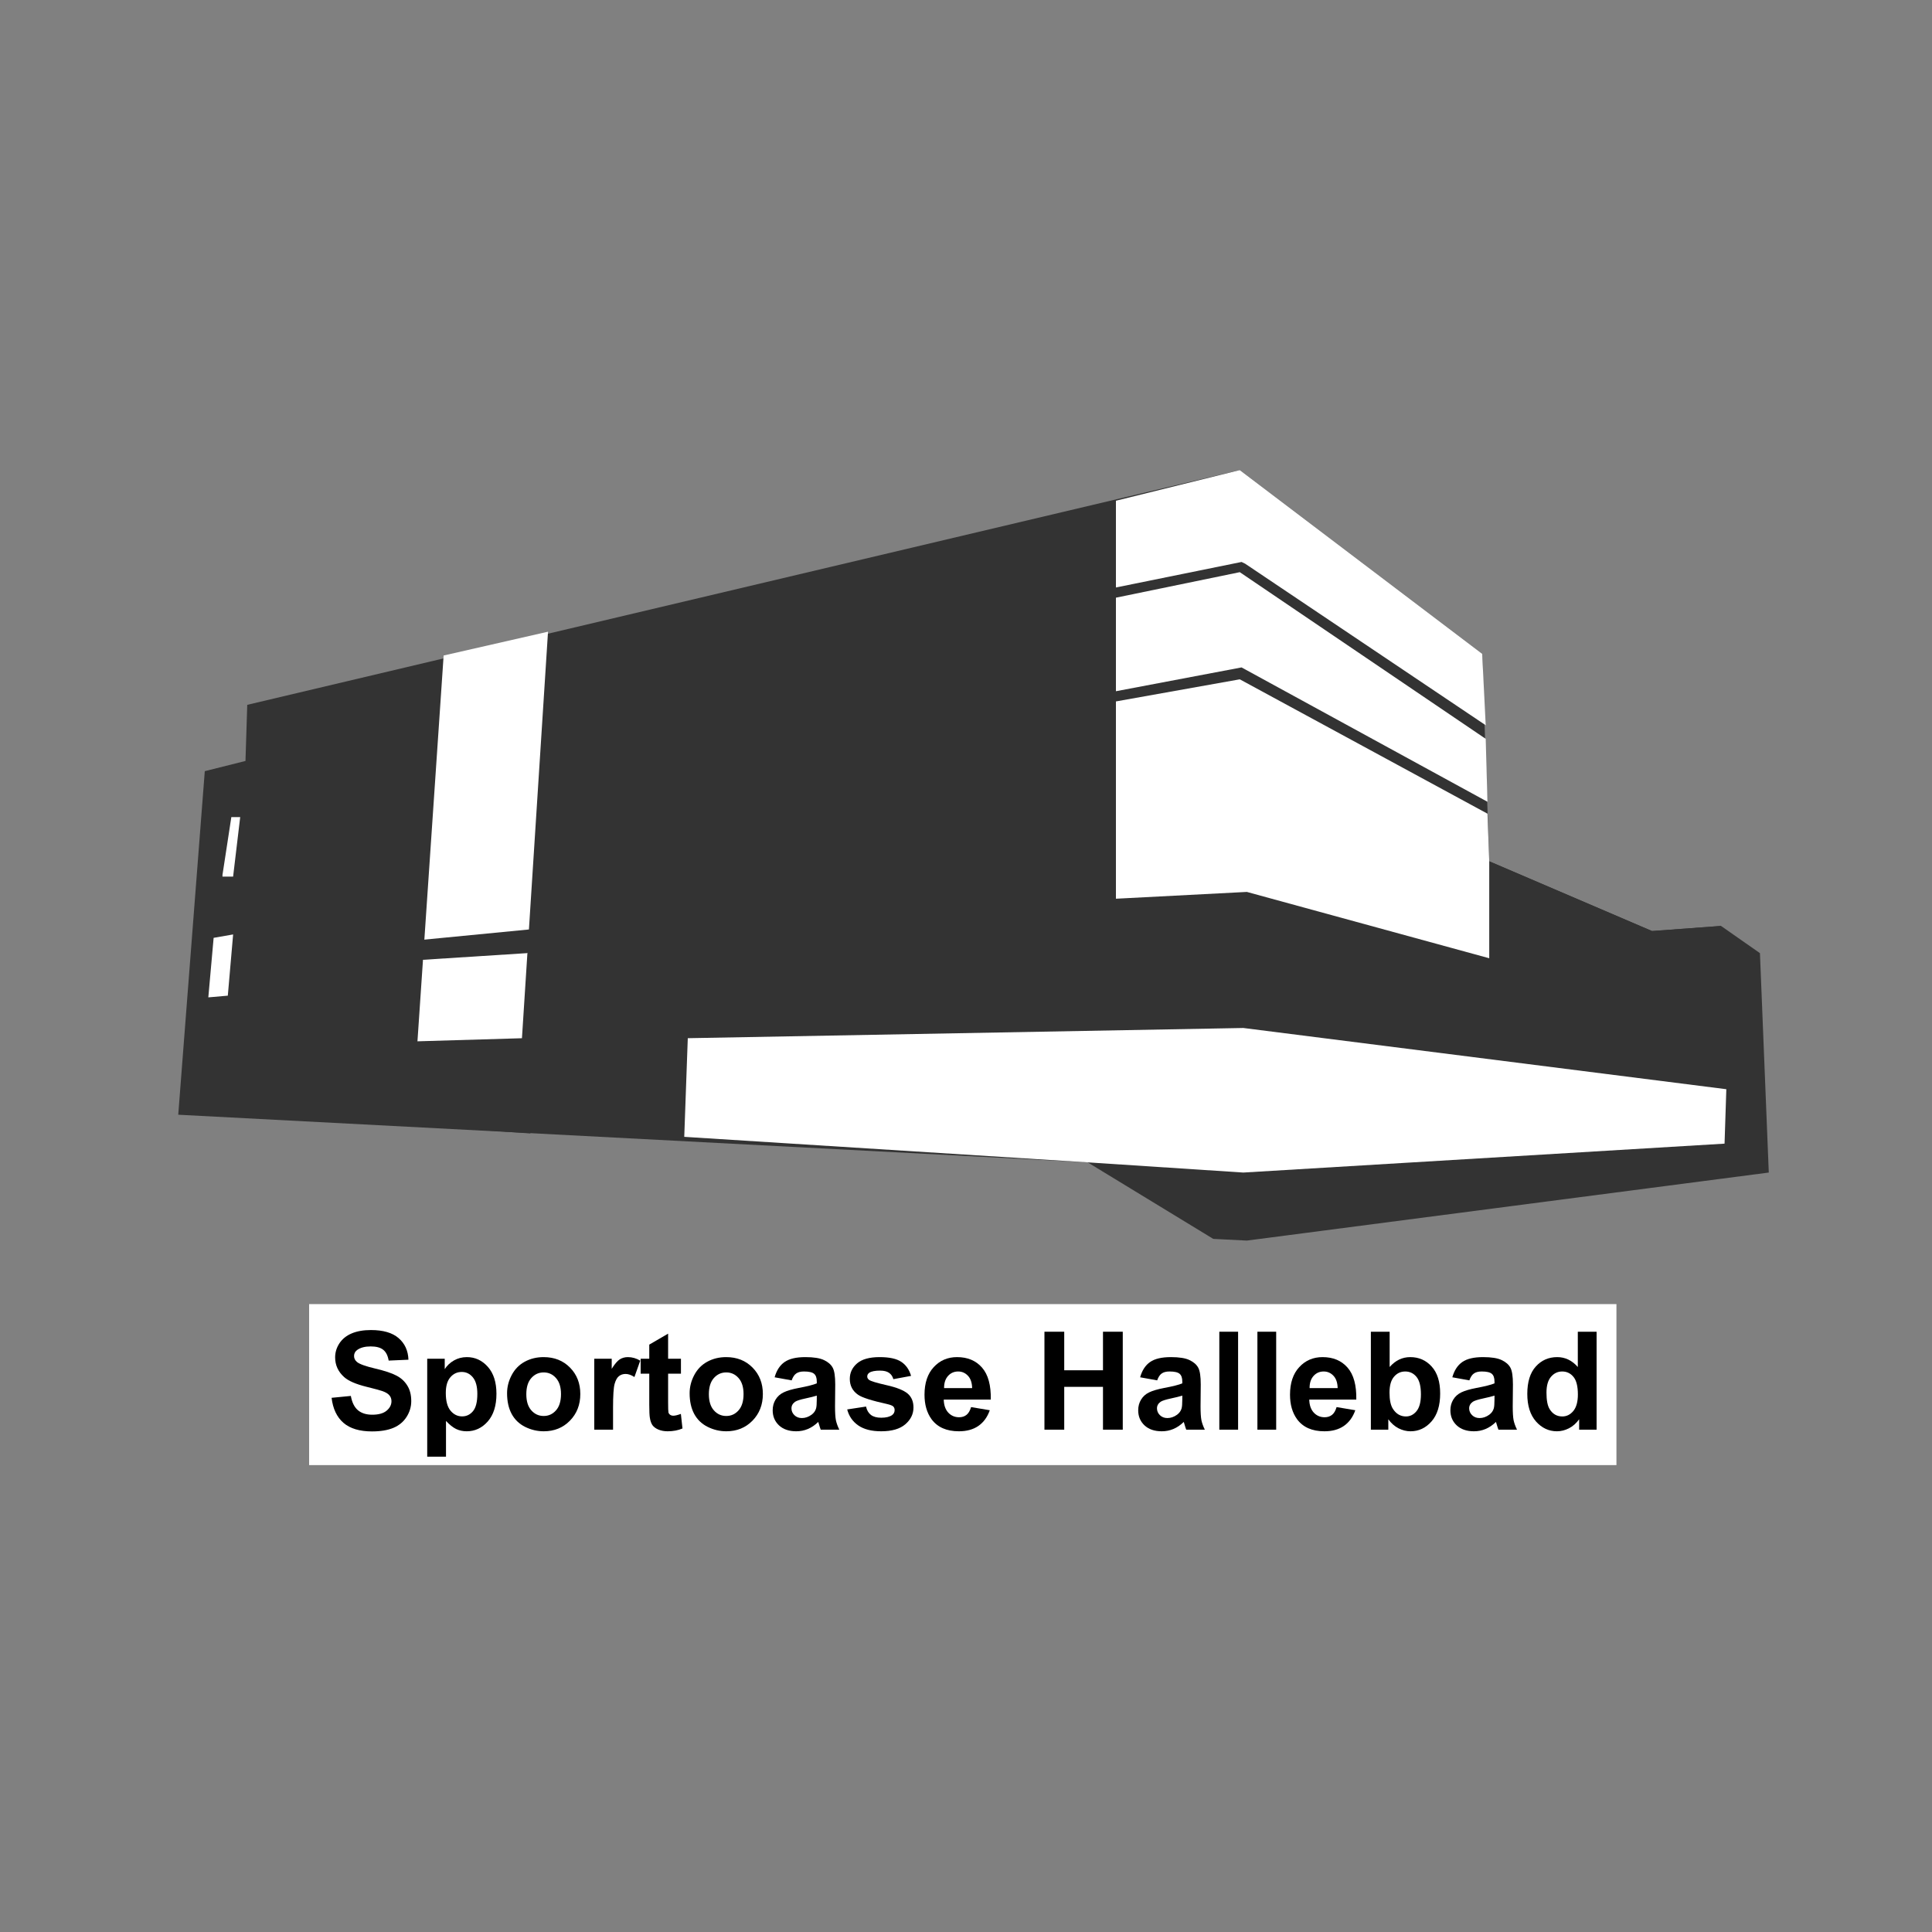 <svg width="300" height="300" viewBox="0 0 300 300" fill="none" xmlns="http://www.w3.org/2000/svg">
<rect x="0" y="0" width="300" height="300" fill="#808080" stroke="none"/>
<path d="M27.678 173.094L31.799 119.746L38.118 118.161L38.393 109.446L192.513 73L230.151 101.523L231.25 133.743L256.524 144.571L267.239 143.779L273.283 148.004L274.656 182.073L193.612 192.637L188.393 192.373L168.887 180.488L27.678 173.094Z" fill="#333333"/>
<path d="M232.074 134.799L256.25 145.099H256.525L266.415 144.571L266.14 158.568L231.799 148.268L232.074 134.799ZM231.25 133.743L230.975 148.797L266.964 159.625L267.239 143.779L256.525 144.571L231.25 133.743Z" fill="#333333"/>
<path d="M106.799 161.21L193.063 159.625L268.063 169.132L267.788 177.584L193.063 182.073L168.887 180.489L106.25 176.527L106.799 161.21Z" fill="white"/>
<path d="M68.887 101.787L63.942 174.678L80.151 175.206L85.096 98.089L68.887 101.787Z" fill="white"/>
<path d="M35.922 126.877L34.546 135.856V136.12H36.197L37.297 126.877H35.922Z" fill="white"/>
<path d="M33.173 145.627L36.2 145.099L35.374 154.606L32.348 154.87L33.173 145.627Z" fill="white"/>
<path d="M192.788 87.261L193.337 87.525L230.7 112.615L230.151 101.523L192.513 73L173.282 77.754V91.223L192.788 87.261Z" fill="white"/>
<path d="M230.974 124.5L230.7 114.728L192.513 88.846L173.282 92.808V107.333L192.788 103.636L230.974 124.5Z" fill="white"/>
<path d="M192.513 105.484L173.282 108.918V139.553L193.612 138.497L231.249 148.797V133.743L230.974 126.348L192.513 105.484Z" fill="white"/>
<path d="M170.81 123.971L193.338 121.066L233.997 138.232" stroke="#333333" stroke-width="0.005" stroke-miterlimit="10"/>
<path d="M65.041 114.2L87.019 109.182" stroke="#333333" stroke-width="0.005" stroke-miterlimit="10"/>
<path d="M65.59 124.499L85.645 121.066" stroke="#333333" stroke-width="0.005" stroke-miterlimit="10"/>
<path d="M64.766 135.327L84.546 132.95" stroke="#333333" stroke-width="0.005" stroke-miterlimit="10"/>
<path d="M55.151 146.948L82.348 144.307L88.667 145.627L81.799 148.004L65.316 149.06L55.151 146.948Z" fill="#333333"/>
<path d="M65.315 153.551L81.798 153.022" stroke="#333333" stroke-width="0.005" stroke-miterlimit="10"/>
<path d="M63.392 161.737L81.249 161.209L82.348 175.998L62.843 174.678L63.392 161.737Z" fill="#333333"/>
<path d="M192.512 73L192.238 188.411" stroke="#333333" stroke-width="0.005" stroke-miterlimit="10"/>
<path d="M173.557 181.281L24.656 204.257L191.689 192.373L191.139 188.676L24.656 204.257L183.722 186.035L180.15 183.658L24.656 204.257" stroke="#333333" stroke-width="0.002" stroke-miterlimit="10"/>
<rect x="48" y="202.5" width="203" height="25" fill="white"/>
<path d="M51.49 217.051L54.479 216.76C54.659 217.763 55.022 218.5 55.568 218.97C56.122 219.441 56.865 219.676 57.799 219.676C58.788 219.676 59.532 219.468 60.03 219.053C60.535 218.631 60.787 218.14 60.787 217.58C60.787 217.22 60.68 216.916 60.466 216.667C60.258 216.411 59.892 216.189 59.366 216.003C59.006 215.878 58.186 215.657 56.907 215.339C55.26 214.931 54.105 214.429 53.441 213.834C52.507 212.997 52.04 211.977 52.04 210.773C52.04 209.998 52.258 209.276 52.694 208.605C53.137 207.927 53.77 207.411 54.593 207.059C55.423 206.706 56.422 206.529 57.592 206.529C59.501 206.529 60.936 206.948 61.898 207.785C62.866 208.622 63.374 209.739 63.423 211.136L60.352 211.271C60.22 210.49 59.937 209.929 59.501 209.59C59.072 209.244 58.425 209.072 57.56 209.072C56.668 209.072 55.969 209.255 55.465 209.621C55.139 209.857 54.977 210.171 54.977 210.566C54.977 210.925 55.129 211.233 55.433 211.489C55.821 211.814 56.761 212.153 58.256 212.506C59.75 212.859 60.853 213.225 61.566 213.606C62.285 213.979 62.845 214.495 63.246 215.152C63.655 215.802 63.859 216.608 63.859 217.569C63.859 218.441 63.617 219.257 63.132 220.018C62.648 220.779 61.963 221.346 61.078 221.72C60.193 222.086 59.089 222.27 57.768 222.27C55.845 222.27 54.368 221.827 53.337 220.942C52.307 220.049 51.691 218.752 51.49 217.051Z" fill="black"/>
<path d="M66.338 210.981H69.057V212.599C69.41 212.046 69.887 211.596 70.489 211.25C71.091 210.905 71.758 210.732 72.492 210.732C73.771 210.732 74.857 211.233 75.749 212.236C76.642 213.239 77.088 214.637 77.088 216.428C77.088 218.268 76.638 219.7 75.739 220.724C74.84 221.741 73.75 222.249 72.471 222.249C71.862 222.249 71.309 222.128 70.811 221.886C70.319 221.644 69.801 221.229 69.254 220.641V226.192H66.338V210.981ZM69.223 216.304C69.223 217.542 69.469 218.458 69.96 219.053C70.451 219.641 71.049 219.935 71.755 219.935C72.433 219.935 72.996 219.665 73.446 219.126C73.896 218.579 74.121 217.687 74.121 216.449C74.121 215.294 73.889 214.436 73.425 213.876C72.962 213.315 72.388 213.035 71.703 213.035C70.99 213.035 70.399 213.312 69.929 213.865C69.458 214.412 69.223 215.224 69.223 216.304Z" fill="black"/>
<path d="M78.738 216.335C78.738 215.366 78.976 214.429 79.454 213.523C79.931 212.617 80.606 211.925 81.477 211.448C82.356 210.97 83.334 210.732 84.413 210.732C86.081 210.732 87.447 211.275 88.512 212.361C89.577 213.44 90.11 214.806 90.11 216.459C90.11 218.126 89.57 219.51 88.491 220.61C87.419 221.703 86.067 222.249 84.434 222.249C83.424 222.249 82.459 222.021 81.539 221.564C80.626 221.108 79.931 220.44 79.454 219.562C78.976 218.676 78.738 217.601 78.738 216.335ZM81.726 216.49C81.726 217.583 81.986 218.42 82.504 219.001C83.023 219.582 83.663 219.873 84.424 219.873C85.185 219.873 85.821 219.582 86.333 219.001C86.852 218.42 87.111 217.576 87.111 216.47C87.111 215.391 86.852 214.56 86.333 213.979C85.821 213.398 85.185 213.108 84.424 213.108C83.663 213.108 83.023 213.398 82.504 213.979C81.986 214.56 81.726 215.397 81.726 216.49Z" fill="black"/>
<path d="M95.194 222H92.278V210.981H94.987V212.547C95.45 211.807 95.865 211.32 96.232 211.084C96.605 210.849 97.027 210.732 97.498 210.732C98.162 210.732 98.802 210.915 99.417 211.282L98.514 213.824C98.023 213.506 97.567 213.346 97.145 213.346C96.737 213.346 96.391 213.461 96.107 213.689C95.824 213.91 95.599 214.315 95.433 214.903C95.274 215.491 95.194 216.722 95.194 218.597V222Z" fill="black"/>
<path d="M105.736 210.981V213.305H103.744V217.746C103.744 218.645 103.761 219.171 103.796 219.323C103.837 219.468 103.924 219.589 104.055 219.686C104.194 219.783 104.36 219.831 104.553 219.831C104.823 219.831 105.214 219.738 105.726 219.551L105.975 221.813C105.297 222.104 104.529 222.249 103.671 222.249C103.146 222.249 102.672 222.163 102.25 221.99C101.828 221.81 101.517 221.582 101.316 221.305C101.122 221.021 100.987 220.641 100.911 220.163C100.849 219.825 100.818 219.14 100.818 218.109V213.305H99.479V210.981H100.818V208.791L103.744 207.09V210.981H105.736Z" fill="black"/>
<path d="M107.085 216.335C107.085 215.366 107.324 214.429 107.801 213.523C108.278 212.617 108.953 211.925 109.824 211.448C110.703 210.97 111.682 210.732 112.761 210.732C114.428 210.732 115.794 211.275 116.859 212.361C117.924 213.44 118.457 214.806 118.457 216.459C118.457 218.126 117.917 219.51 116.838 220.61C115.766 221.703 114.414 222.249 112.781 222.249C111.771 222.249 110.806 222.021 109.886 221.564C108.973 221.108 108.278 220.44 107.801 219.562C107.324 218.676 107.085 217.601 107.085 216.335ZM110.073 216.49C110.073 217.583 110.333 218.42 110.851 219.001C111.37 219.582 112.01 219.873 112.771 219.873C113.532 219.873 114.168 219.582 114.68 219.001C115.199 218.42 115.458 217.576 115.458 216.47C115.458 215.391 115.199 214.56 114.68 213.979C114.168 213.398 113.532 213.108 112.771 213.108C112.01 213.108 111.37 213.398 110.851 213.979C110.333 214.56 110.073 215.397 110.073 216.49Z" fill="black"/>
<path d="M122.929 214.343L120.283 213.865C120.581 212.8 121.093 212.011 121.819 211.5C122.545 210.988 123.624 210.732 125.056 210.732C126.357 210.732 127.325 210.887 127.961 211.199C128.598 211.503 129.044 211.894 129.3 212.371C129.563 212.841 129.694 213.71 129.694 214.975L129.663 218.379C129.663 219.347 129.708 220.063 129.798 220.527C129.895 220.983 130.071 221.474 130.327 222H127.443C127.367 221.806 127.273 221.519 127.162 221.139C127.114 220.966 127.079 220.852 127.059 220.796C126.561 221.281 126.028 221.644 125.461 221.886C124.894 222.128 124.288 222.249 123.645 222.249C122.511 222.249 121.615 221.941 120.958 221.326C120.307 220.71 119.982 219.932 119.982 218.991C119.982 218.368 120.131 217.815 120.428 217.331C120.726 216.84 121.141 216.466 121.674 216.21C122.213 215.947 122.988 215.719 123.998 215.525C125.361 215.269 126.305 215.031 126.83 214.809V214.519C126.83 213.959 126.692 213.561 126.415 213.326C126.139 213.084 125.616 212.963 124.849 212.963C124.33 212.963 123.925 213.066 123.635 213.274C123.344 213.474 123.109 213.831 122.929 214.343ZM126.83 216.708C126.457 216.833 125.865 216.981 125.056 217.154C124.247 217.327 123.718 217.497 123.469 217.663C123.088 217.933 122.898 218.275 122.898 218.69C122.898 219.098 123.05 219.451 123.354 219.748C123.659 220.046 124.046 220.195 124.517 220.195C125.042 220.195 125.544 220.022 126.021 219.676C126.374 219.413 126.606 219.091 126.716 218.711C126.792 218.462 126.83 217.988 126.83 217.289V216.708Z" fill="black"/>
<path d="M131.552 218.856L134.478 218.41C134.602 218.977 134.855 219.409 135.235 219.707C135.615 219.997 136.148 220.143 136.833 220.143C137.587 220.143 138.154 220.004 138.535 219.728C138.79 219.534 138.918 219.275 138.918 218.949C138.918 218.728 138.849 218.545 138.711 218.4C138.566 218.261 138.241 218.133 137.736 218.016C135.384 217.497 133.893 217.023 133.264 216.594C132.392 215.999 131.956 215.173 131.956 214.114C131.956 213.16 132.333 212.357 133.087 211.707C133.841 211.057 135.01 210.732 136.594 210.732C138.102 210.732 139.223 210.977 139.956 211.468C140.689 211.96 141.194 212.686 141.471 213.647L138.721 214.156C138.604 213.727 138.379 213.398 138.047 213.17C137.722 212.942 137.255 212.828 136.646 212.828C135.878 212.828 135.328 212.935 134.996 213.149C134.775 213.301 134.664 213.499 134.664 213.741C134.664 213.948 134.761 214.125 134.955 214.27C135.218 214.464 136.124 214.737 137.673 215.09C139.23 215.442 140.316 215.875 140.931 216.387C141.54 216.905 141.844 217.628 141.844 218.555C141.844 219.565 141.423 220.433 140.579 221.16C139.735 221.886 138.486 222.249 136.833 222.249C135.332 222.249 134.142 221.945 133.264 221.336C132.392 220.727 131.821 219.901 131.552 218.856Z" fill="black"/>
<path d="M150.789 218.493L153.694 218.981C153.32 220.046 152.729 220.859 151.92 221.419C151.117 221.972 150.111 222.249 148.9 222.249C146.984 222.249 145.566 221.623 144.646 220.371C143.92 219.368 143.557 218.102 143.557 216.573C143.557 214.747 144.034 213.319 144.988 212.288C145.943 211.25 147.15 210.732 148.61 210.732C150.249 210.732 151.543 211.275 152.49 212.361C153.438 213.44 153.891 215.097 153.85 217.331H146.545C146.566 218.195 146.801 218.87 147.25 219.354C147.7 219.831 148.26 220.07 148.931 220.07C149.388 220.07 149.772 219.946 150.083 219.697C150.394 219.448 150.629 219.046 150.789 218.493ZM150.955 215.546C150.934 214.702 150.716 214.062 150.301 213.627C149.886 213.184 149.381 212.963 148.786 212.963C148.15 212.963 147.624 213.194 147.209 213.658C146.794 214.121 146.59 214.751 146.597 215.546H150.955Z" fill="black"/>
<path d="M162.181 222V206.789H165.253V212.776H171.271V206.789H174.342V222H171.271V215.349H165.253V222H162.181Z" fill="black"/>
<path d="M179.686 214.343L177.04 213.865C177.337 212.8 177.849 212.011 178.575 211.5C179.302 210.988 180.381 210.732 181.813 210.732C183.113 210.732 184.082 210.887 184.718 211.199C185.354 211.503 185.801 211.894 186.057 212.371C186.319 212.841 186.451 213.71 186.451 214.975L186.42 218.379C186.42 219.347 186.465 220.063 186.555 220.527C186.651 220.983 186.828 221.474 187.084 222H184.199C184.123 221.806 184.03 221.519 183.919 221.139C183.871 220.966 183.836 220.852 183.815 220.796C183.317 221.281 182.785 221.644 182.217 221.886C181.65 222.128 181.045 222.249 180.402 222.249C179.267 222.249 178.371 221.941 177.714 221.326C177.064 220.71 176.739 219.932 176.739 218.991C176.739 218.368 176.888 217.815 177.185 217.331C177.483 216.84 177.898 216.466 178.43 216.21C178.97 215.947 179.744 215.719 180.754 215.525C182.117 215.269 183.061 215.031 183.587 214.809V214.519C183.587 213.959 183.449 213.561 183.172 213.326C182.895 213.084 182.373 212.963 181.605 212.963C181.086 212.963 180.682 213.066 180.391 213.274C180.101 213.474 179.866 213.831 179.686 214.343ZM183.587 216.708C183.214 216.833 182.622 216.981 181.813 217.154C181.003 217.327 180.474 217.497 180.225 217.663C179.845 217.933 179.655 218.275 179.655 218.69C179.655 219.098 179.807 219.451 180.111 219.748C180.415 220.046 180.803 220.195 181.273 220.195C181.799 220.195 182.3 220.022 182.778 219.676C183.131 219.413 183.362 219.091 183.473 218.711C183.549 218.462 183.587 217.988 183.587 217.289V216.708Z" fill="black"/>
<path d="M189.335 222V206.789H192.251V222H189.335Z" fill="black"/>
<path d="M195.25 222V206.789H198.165V222H195.25Z" fill="black"/>
<path d="M207.545 218.493L210.45 218.981C210.077 220.046 209.485 220.859 208.676 221.419C207.874 221.972 206.867 222.249 205.657 222.249C203.741 222.249 202.323 221.623 201.403 220.371C200.676 219.368 200.313 218.102 200.313 216.573C200.313 214.747 200.79 213.319 201.745 212.288C202.7 211.25 203.907 210.732 205.366 210.732C207.006 210.732 208.299 211.275 209.247 212.361C210.195 213.44 210.648 215.097 210.606 217.331H203.301C203.322 218.195 203.557 218.87 204.007 219.354C204.457 219.831 205.017 220.07 205.688 220.07C206.144 220.07 206.528 219.946 206.84 219.697C207.151 219.448 207.386 219.046 207.545 218.493ZM207.711 215.546C207.69 214.702 207.473 214.062 207.058 213.627C206.642 213.184 206.138 212.963 205.543 212.963C204.906 212.963 204.381 213.194 203.965 213.658C203.55 214.121 203.346 214.751 203.353 215.546H207.711Z" fill="black"/>
<path d="M212.868 222V206.789H215.784V212.267C216.683 211.244 217.748 210.732 218.98 210.732C220.321 210.732 221.432 211.219 222.31 212.195C223.189 213.163 223.628 214.557 223.628 216.376C223.628 218.258 223.178 219.707 222.279 220.724C221.387 221.741 220.301 222.249 219.021 222.249C218.392 222.249 217.769 222.093 217.153 221.782C216.545 221.464 216.019 220.997 215.576 220.381V222H212.868ZM215.763 216.252C215.763 217.393 215.943 218.237 216.302 218.783C216.807 219.558 217.478 219.946 218.315 219.946C218.959 219.946 219.505 219.672 219.955 219.126C220.411 218.572 220.64 217.704 220.64 216.521C220.64 215.263 220.411 214.356 219.955 213.803C219.498 213.243 218.914 212.963 218.201 212.963C217.503 212.963 216.922 213.236 216.458 213.782C215.995 214.322 215.763 215.145 215.763 216.252Z" fill="black"/>
<path d="M228.162 214.343L225.516 213.865C225.814 212.8 226.326 212.011 227.052 211.5C227.778 210.988 228.857 210.732 230.289 210.732C231.59 210.732 232.558 210.887 233.195 211.199C233.831 211.503 234.277 211.894 234.533 212.371C234.796 212.841 234.927 213.71 234.927 214.975L234.896 218.379C234.896 219.347 234.941 220.063 235.031 220.527C235.128 220.983 235.304 221.474 235.56 222H232.676C232.6 221.806 232.506 221.519 232.396 221.139C232.347 220.966 232.313 220.852 232.292 220.796C231.794 221.281 231.261 221.644 230.694 221.886C230.127 222.128 229.521 222.249 228.878 222.249C227.744 222.249 226.848 221.941 226.191 221.326C225.541 220.71 225.215 219.932 225.215 218.991C225.215 218.368 225.364 217.815 225.662 217.331C225.959 216.84 226.374 216.466 226.907 216.21C227.446 215.947 228.221 215.719 229.231 215.525C230.594 215.269 231.538 215.031 232.064 214.809V214.519C232.064 213.959 231.925 213.561 231.649 213.326C231.372 213.084 230.85 212.963 230.082 212.963C229.563 212.963 229.158 213.066 228.868 213.274C228.577 213.474 228.342 213.831 228.162 214.343ZM232.064 216.708C231.69 216.833 231.099 216.981 230.289 217.154C229.48 217.327 228.951 217.497 228.702 217.663C228.321 217.933 228.131 218.275 228.131 218.69C228.131 219.098 228.283 219.451 228.588 219.748C228.892 220.046 229.279 220.195 229.75 220.195C230.275 220.195 230.777 220.022 231.254 219.676C231.607 219.413 231.839 219.091 231.949 218.711C232.026 218.462 232.064 217.988 232.064 217.289V216.708Z" fill="black"/>
<path d="M247.918 222H245.21V220.381C244.76 221.011 244.228 221.481 243.612 221.792C243.003 222.097 242.388 222.249 241.765 222.249C240.499 222.249 239.413 221.741 238.507 220.724C237.608 219.7 237.158 218.275 237.158 216.449C237.158 214.581 237.597 213.163 238.476 212.195C239.354 211.219 240.465 210.732 241.807 210.732C243.038 210.732 244.103 211.244 245.002 212.267V206.789H247.918V222ZM240.136 216.252C240.136 217.428 240.299 218.278 240.624 218.804C241.094 219.565 241.751 219.946 242.595 219.946C243.266 219.946 243.837 219.662 244.307 219.095C244.778 218.521 245.013 217.666 245.013 216.532C245.013 215.266 244.785 214.356 244.328 213.803C243.871 213.243 243.287 212.963 242.574 212.963C241.883 212.963 241.302 213.239 240.831 213.793C240.368 214.339 240.136 215.159 240.136 216.252Z" fill="black"/>
</svg>
